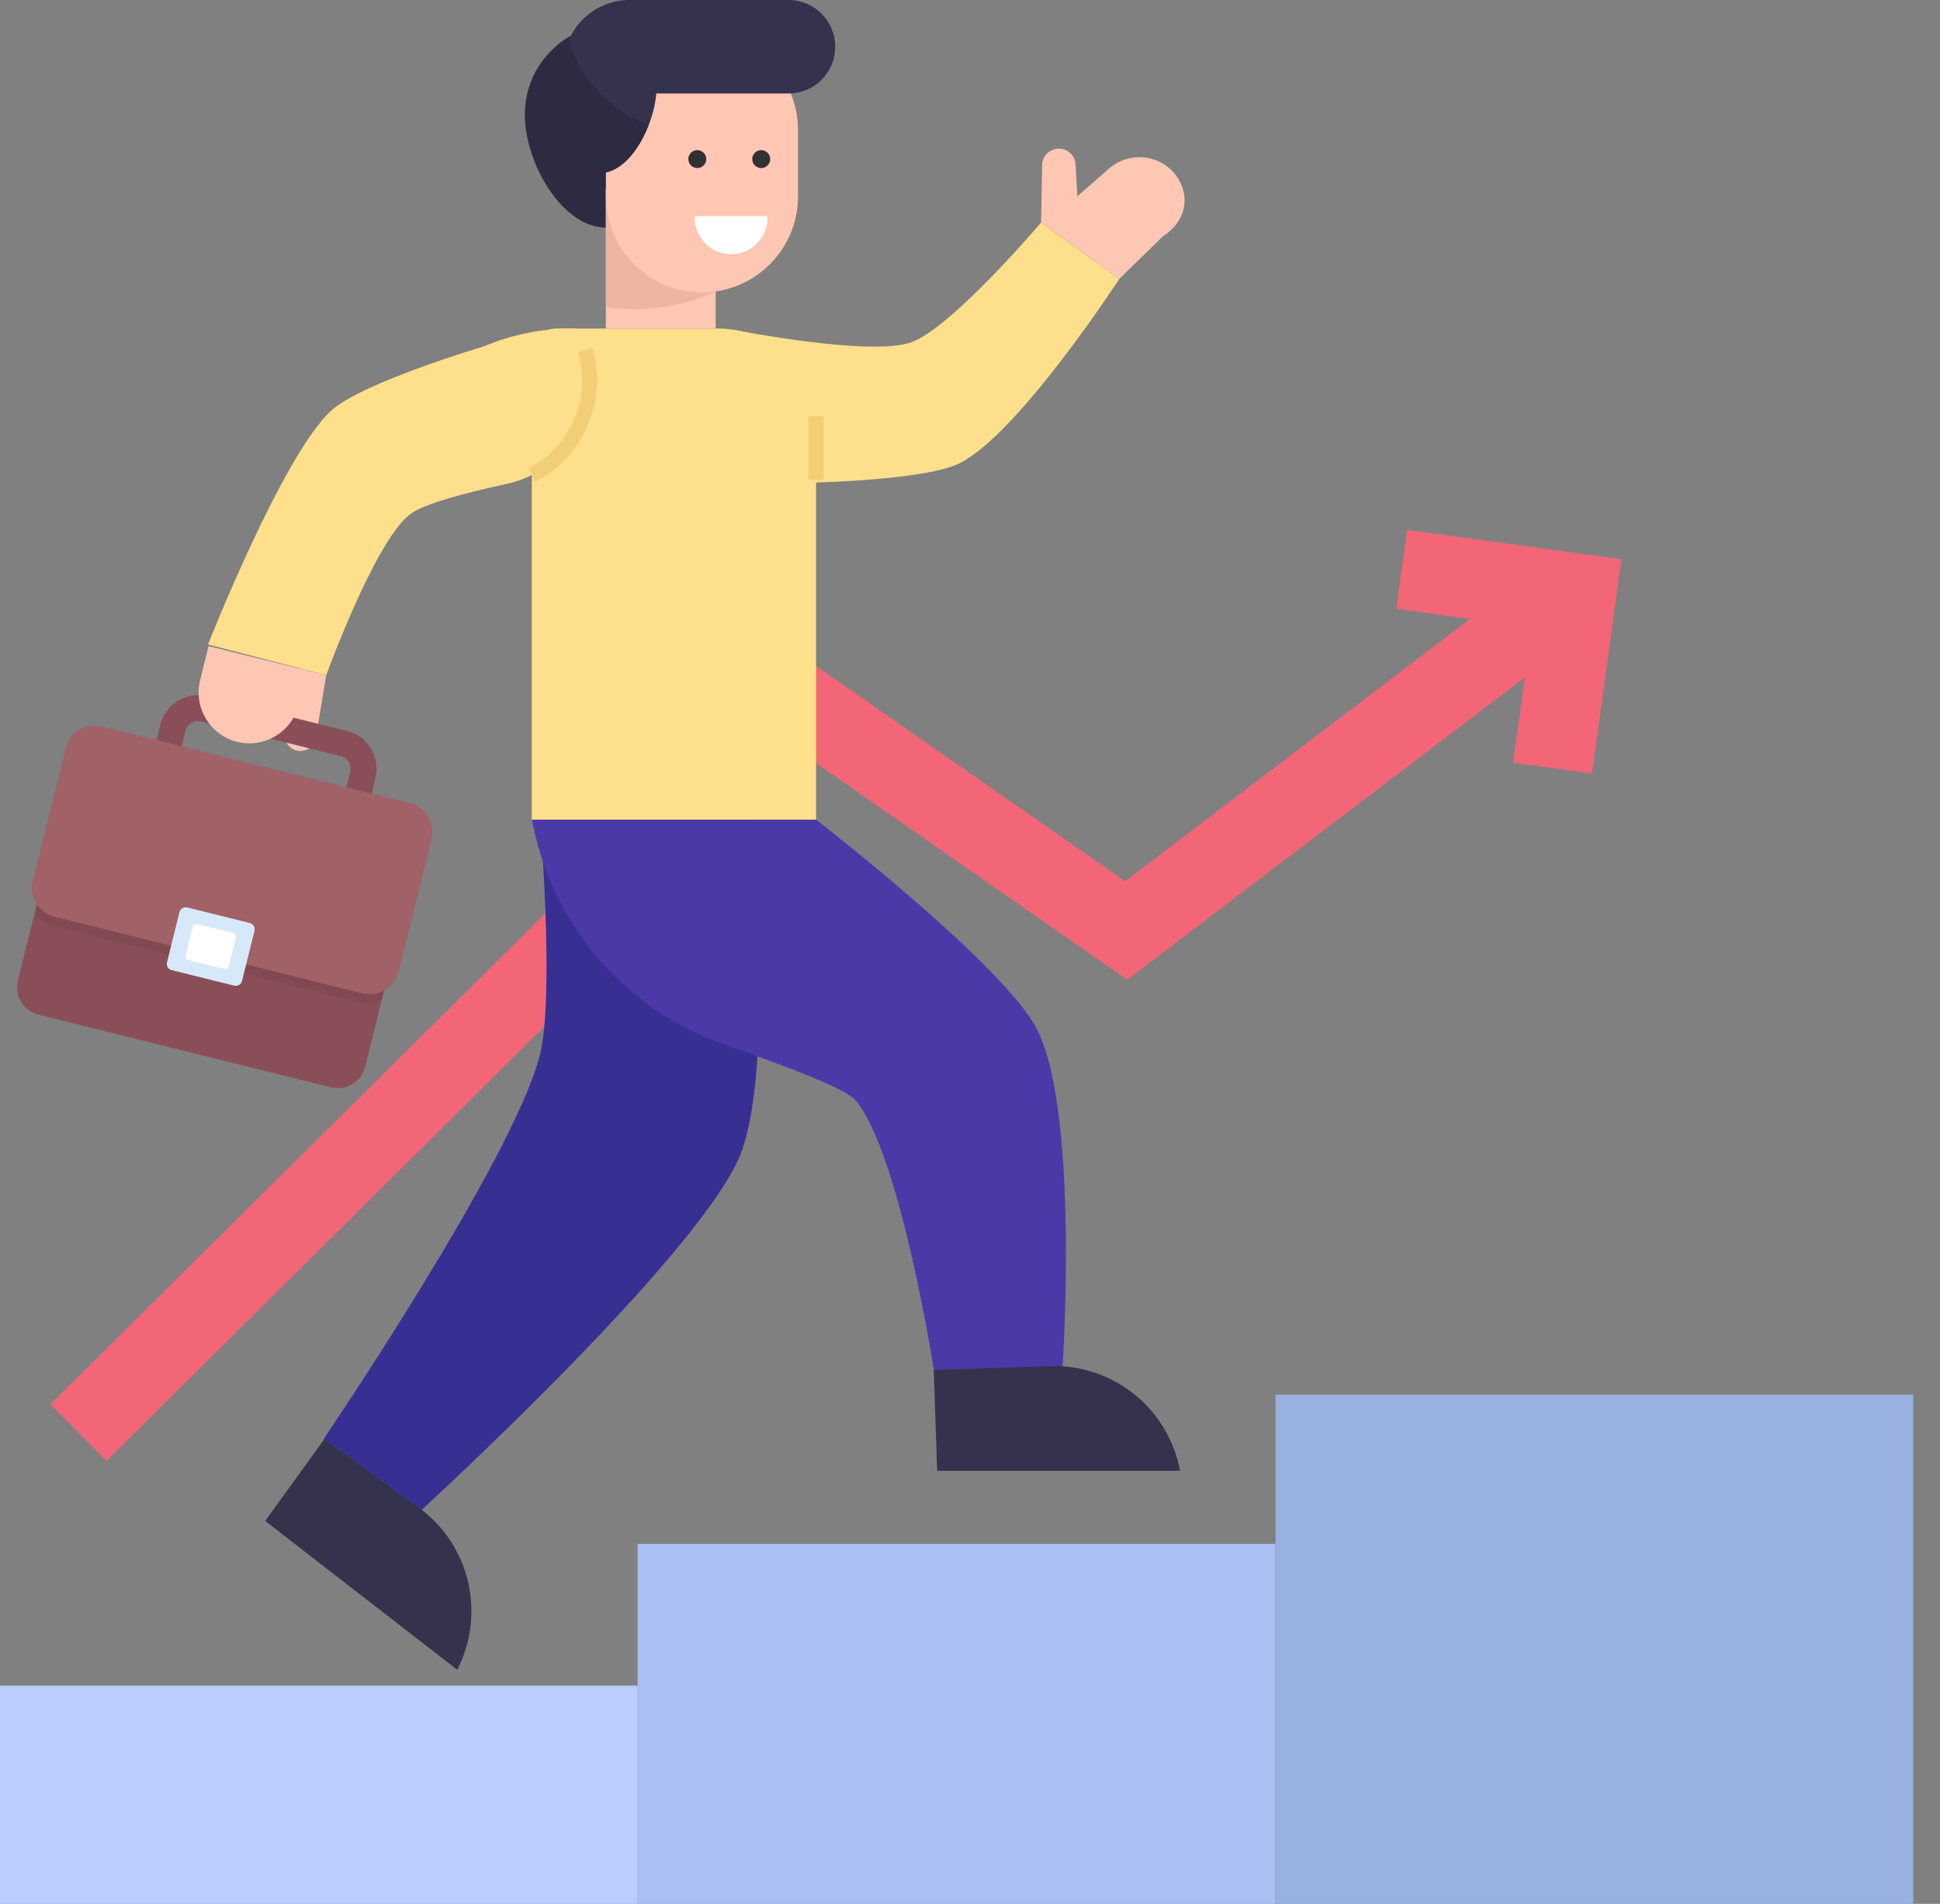 <svg width="53" height="52" viewBox="0 0 53 52" fill="none" xmlns="http://www.w3.org/2000/svg">
<rect x="0" y="0" width="53" height="52" fill="#808080" stroke="none"/>
<path d="M2.911 39.9L1.378 38.353L21.949 17.949L30.738 24.068L42.406 15.199L43.723 16.933L30.794 26.76L22.195 20.773L2.911 39.9Z" fill="#F26678"/>
<path d="M0 46.039H17.422V52H0V46.039Z" fill="#BBCCFF"/>
<path d="M17.419 42.165H34.841V51.999H17.419V42.165Z" fill="#AABFF2"/>
<path d="M34.846 38.091H52.268V52H34.846V38.091Z" fill="#99B1E0"/>
<path d="M19.178 12.972L19.267 12.998C20.062 13.226 20.896 13.293 21.717 13.194C21.717 13.194 25.205 13.158 26.219 12.651C27.833 11.844 30.581 7.614 30.581 7.614L28.442 6.077C28.442 6.077 26.039 8.913 24.916 9.341C23.824 9.758 20.055 9.01 20.055 9.01L19.178 12.972Z" fill="#FDDF8C"/>
<path d="M20.548 22.388C20.548 22.388 21.2 29.408 20.17 31.669C18.877 34.508 11.52 41.237 11.52 41.237L8.843 39.302C8.843 39.302 13.981 31.744 14.744 28.839C15.165 27.238 14.744 22.216 14.744 22.216" fill="#382F93"/>
<path d="M18.67 3.138C18.67 3.295 18.657 3.458 18.634 3.625C18.548 4.175 18.327 4.757 18.016 5.226C17.736 5.655 17.384 5.989 16.983 6.138C16.843 6.187 16.698 6.215 16.55 6.215C15.354 6.215 14.339 4.441 14.339 3.138C14.339 2.416 14.637 1.77 15.11 1.342L15.16 1.292C15.277 1.188 15.404 1.098 15.543 1.031C15.805 0.882 16.103 0.796 16.419 0.787C16.446 0.782 16.477 0.782 16.505 0.782C17.7 0.782 18.67 1.838 18.67 3.138Z" fill="#34324C"/>
<g opacity="0.15">
<path d="M19.577 3.607C19.085 4.175 18.566 4.721 18.016 5.226C17.682 5.547 17.339 5.849 16.983 6.138C16.843 6.187 16.698 6.215 16.55 6.215C15.354 6.215 14.339 4.441 14.339 3.138C14.339 2.416 14.637 1.77 15.11 1.342C14.786 1.676 14.569 2.122 14.569 2.569C14.569 3.458 15.489 4.73 16.378 4.73C16.969 4.73 17.461 4.099 17.723 3.413C18.016 3.526 18.323 3.593 18.634 3.625C18.945 3.661 19.266 3.656 19.577 3.607Z" fill="black"/>
</g>
<path d="M22.295 11.659V22.387H14.529V9.64C14.529 9.272 14.828 8.973 15.197 8.973H19.608C21.092 8.973 22.295 10.176 22.295 11.659Z" fill="#FDDF8C"/>
<path d="M16.552 5.164H19.552V8.972H16.552V5.164Z" fill="#FDC7B4"/>
<path d="M19.552 5.163V7.961C19.552 7.961 18.226 8.646 16.552 8.389V5.163H19.552Z" fill="#EFB5A3"/>
<path d="M19.178 7.986C17.728 7.986 16.553 6.811 16.553 5.361V3.556C16.553 2.106 17.728 0.931 19.178 0.931C20.627 0.931 21.802 2.106 21.802 3.556V5.361C21.802 6.811 20.627 7.986 19.178 7.986Z" fill="#FDC7B4"/>
<path d="M17.936 2.393C17.936 2.695 17.859 3.061 17.724 3.413C17.462 4.098 16.971 4.73 16.38 4.73C15.491 4.73 14.57 3.458 14.57 2.569C14.57 2.122 14.787 1.676 15.112 1.342L15.161 1.292C15.274 1.184 15.4 1.085 15.54 1.008C15.779 0.868 16.05 0.782 16.321 0.782C16.352 0.782 16.389 0.782 16.42 0.787C17.268 0.836 17.936 1.536 17.936 2.393Z" fill="#34324C"/>
<path d="M22.818 1.275C22.818 1.63 22.676 1.95 22.445 2.18C22.214 2.411 21.895 2.553 21.54 2.553H15.396V1.804C15.396 0.81 16.202 0 17.199 0H21.54C22.246 0 22.818 0.572 22.818 1.275Z" fill="#34324C"/>
<path d="M19.05 4.59C19.185 4.59 19.295 4.481 19.295 4.345C19.295 4.21 19.185 4.1 19.05 4.1C18.914 4.1 18.805 4.21 18.805 4.345C18.805 4.481 18.914 4.59 19.05 4.59Z" fill="#313131"/>
<path d="M20.796 4.59C20.931 4.59 21.041 4.481 21.041 4.345C21.041 4.21 20.931 4.1 20.796 4.1C20.66 4.1 20.551 4.21 20.551 4.345C20.551 4.481 20.66 4.59 20.796 4.59Z" fill="#313131"/>
<path d="M18.984 5.905C18.983 5.92 18.98 5.933 18.98 5.948C18.98 6.498 19.425 6.943 19.975 6.943C20.525 6.943 20.97 6.498 20.97 5.948C20.97 5.933 20.967 5.92 20.966 5.905H18.984Z" fill="white"/>
<g opacity="0.15">
<path d="M17.724 3.413C17.462 4.099 16.971 4.73 16.38 4.73C15.491 4.73 14.57 3.458 14.57 2.569C14.57 2.122 14.787 1.676 15.112 1.342L15.161 1.292C15.274 1.184 15.4 1.085 15.54 1.008C15.54 1.017 15.54 1.022 15.545 1.031C15.631 1.527 15.901 1.978 16.226 2.362C16.443 2.614 16.691 2.84 16.971 3.029C17.205 3.187 17.458 3.318 17.724 3.413Z" fill="black"/>
</g>
<path d="M15.729 8.973L15.636 8.973C14.808 8.972 13.989 9.136 13.226 9.458C13.226 9.458 9.882 10.45 9.047 11.216C7.717 12.436 5.683 17.603 5.683 17.603L8.914 18.439C8.914 18.439 10.247 14.761 11.209 14.041C11.576 13.766 12.661 13.472 13.845 13.216C15.744 12.806 16.691 10.661 15.729 8.973Z" fill="#FDDF8C"/>
<path d="M14.623 13.157L14.44 12.792C15.585 12.216 16.165 10.854 15.788 9.624L16.179 9.505C16.613 10.923 15.944 12.493 14.623 13.157Z" fill="#F2CF77"/>
<path d="M29.031 37.311L25.526 37.493C25.526 37.493 24.61 31.565 23.386 30.065C23.115 29.732 21.508 29.136 19.758 28.517C17.121 27.583 15.158 25.346 14.579 22.61L14.532 22.388H22.296C22.296 22.388 27.129 26.12 28.243 27.957C29.513 30.05 29.031 37.311 29.031 37.311Z" fill="#4B39A8"/>
<path d="M32.237 40.171C31.927 38.497 30.438 37.255 28.684 37.313L25.511 37.418L25.602 40.171H32.237Z" fill="#34324C"/>
<path d="M12.491 45.605C13.271 44.092 12.854 42.198 11.432 41.17L8.859 39.309L7.245 41.541L12.491 45.605Z" fill="#34324C"/>
<path d="M22.092 11.364H22.5V13.103H22.092V11.364Z" fill="#F2CF77"/>
<path d="M8.913 18.439L8.628 20.154C8.587 20.4 8.345 20.559 8.104 20.499C7.88 20.444 7.74 20.221 7.788 19.996L8.156 18.253L8.913 18.439Z" fill="#FDC7B4"/>
<path d="M4.899 20.644L5.067 19.965C5.115 19.775 5.308 19.659 5.497 19.706L9.31 20.653C9.499 20.7 9.616 20.893 9.568 21.083L9.4 21.762L10.088 21.932L10.257 21.254C10.398 20.685 10.05 20.106 9.48 19.965L5.668 19.018C5.099 18.877 4.521 19.225 4.379 19.794L4.211 20.473L4.899 20.644Z" fill="#894E57"/>
<path d="M11.236 24.059L9.976 29.132C9.873 29.548 9.455 29.799 9.039 29.696L1.053 27.713C0.64 27.61 0.386 27.192 0.489 26.776L1.748 21.703C1.852 21.287 2.213 21.274 2.627 21.377L10.612 23.36C11.028 23.463 11.339 23.643 11.236 24.059Z" fill="#894E57"/>
<g opacity="0.06">
<path d="M11.325 23.709L10.434 27.293C10.261 27.386 10.053 27.421 9.844 27.369L1.432 25.28C1.222 25.228 1.057 25.101 0.947 24.937L1.837 21.353C1.941 20.937 2.361 20.686 2.775 20.789L10.76 22.772C11.176 22.875 11.428 23.293 11.325 23.709Z" fill="black"/>
</g>
<path d="M11.79 22.919L10.892 26.536C10.783 26.974 10.342 27.24 9.904 27.131L1.491 25.041C1.055 24.933 0.787 24.492 0.896 24.054L1.795 20.437C1.903 19.998 2.347 19.734 2.782 19.842L11.195 21.931C11.634 22.04 11.899 22.481 11.79 22.919Z" fill="#A06167"/>
<path d="M6.952 25.424L6.611 26.795C6.588 26.889 6.491 26.944 6.398 26.921L4.689 26.497C4.595 26.474 4.539 26.38 4.562 26.286L4.902 24.915C4.926 24.821 5.02 24.762 5.114 24.785L6.823 25.209C6.916 25.232 6.975 25.33 6.952 25.424Z" fill="#D7E9F9"/>
<path d="M6.442 25.607L6.246 26.393C6.233 26.447 6.178 26.479 6.124 26.466L5.144 26.222C5.091 26.209 5.058 26.155 5.071 26.101L5.267 25.315C5.28 25.262 5.334 25.227 5.388 25.241L6.368 25.484C6.421 25.497 6.455 25.553 6.442 25.607Z" fill="white"/>
<path d="M6.482 20.262C5.738 20.078 5.283 19.326 5.466 18.582L5.697 17.647L8.392 18.311L8.162 19.246C7.978 19.99 7.226 20.445 6.482 20.262Z" fill="#FDC7B4"/>
<path d="M32.362 5.47C32.362 5.829 32.172 6.194 31.769 6.455L30.582 7.614L28.442 6.074L28.47 4.539C28.459 4.343 28.578 4.163 28.758 4.093C28.813 4.071 28.872 4.06 28.927 4.06C29.161 4.06 29.373 4.24 29.384 4.49L29.433 5.361L30.304 4.599C30.827 4.147 31.622 4.201 32.074 4.724C32.259 4.942 32.362 5.203 32.362 5.47Z" fill="#FDC7B4"/>
<path d="M43.494 21.128L41.337 20.832L41.843 17.136L38.147 16.629L38.442 14.471L44.297 15.274L43.494 21.128Z" fill="#F26678"/>
</svg>
